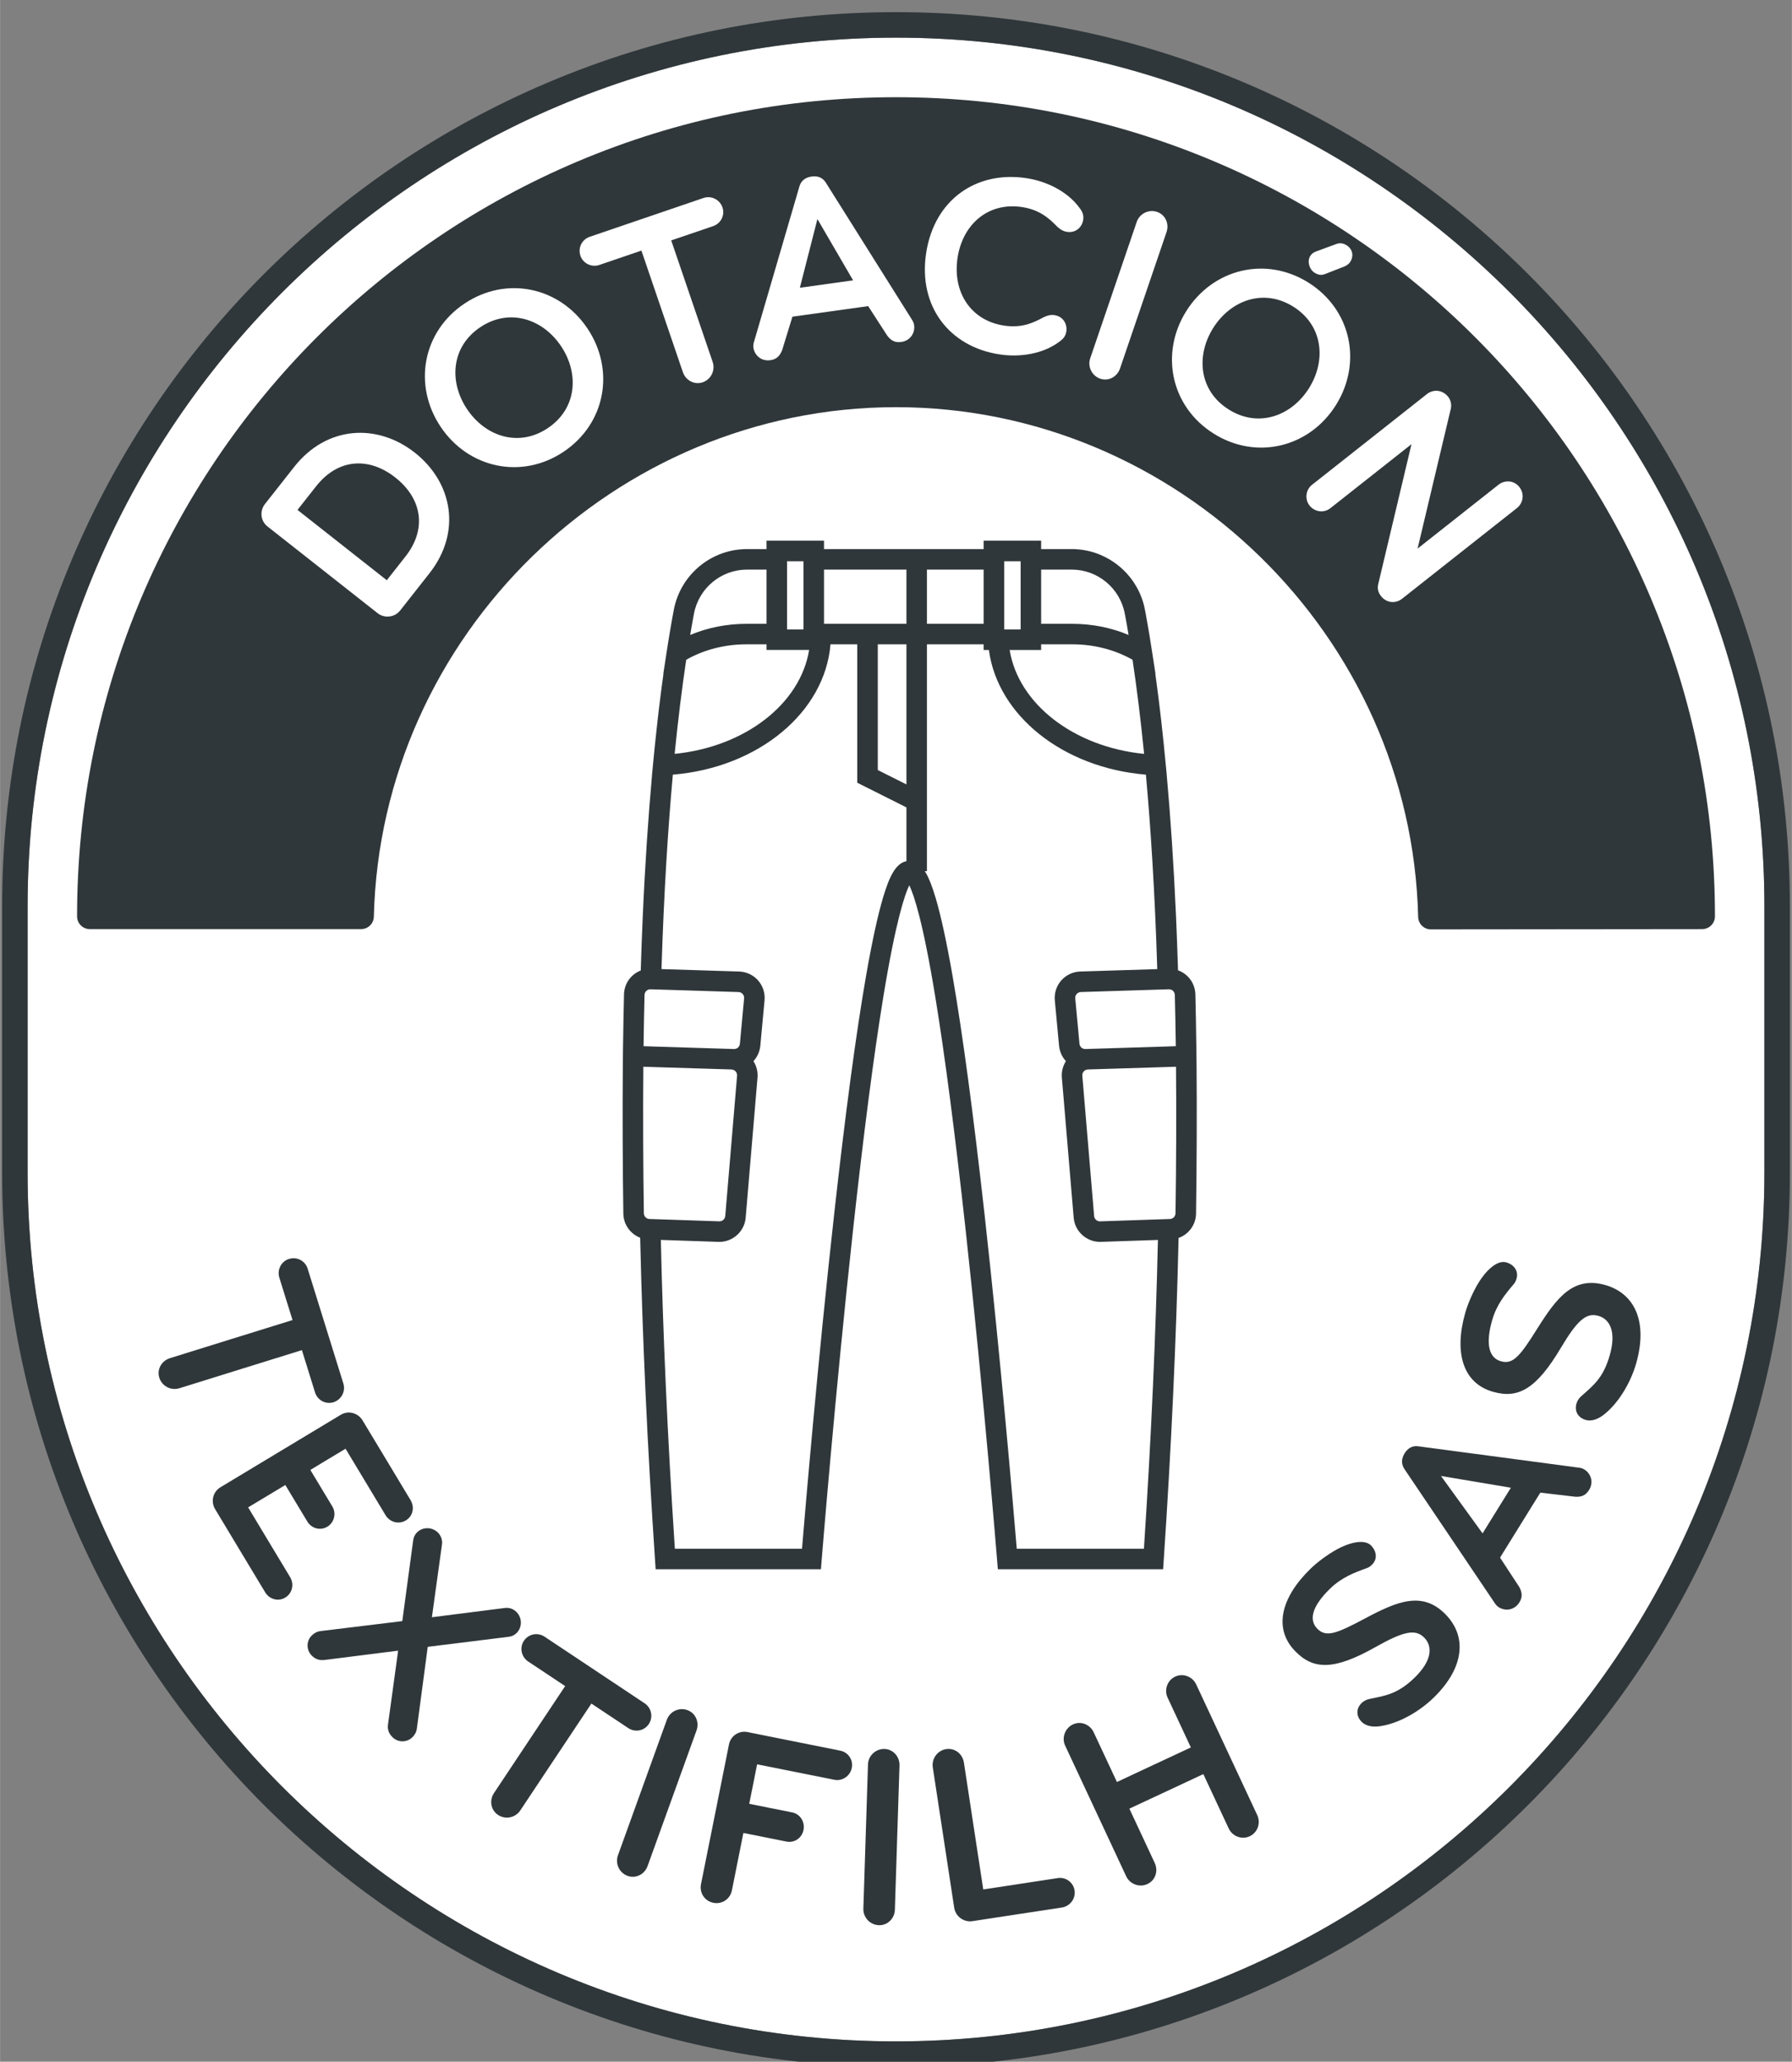 <?xml version="1.0" encoding="UTF-8"?>
<!DOCTYPE svg PUBLIC "-//W3C//DTD SVG 1.1//EN" "http://www.w3.org/Graphics/SVG/1.1/DTD/svg11.dtd">
<!-- Creator: CorelDRAW -->
<svg xmlns="http://www.w3.org/2000/svg" xml:space="preserve" width="8.467mm" height="9.739mm" version="1.1" style="shape-rendering:geometricPrecision; text-rendering:geometricPrecision; image-rendering:optimizeQuality; fill-rule:evenodd; clip-rule:evenodd"
viewBox="0 0 846.66 973.94"
 xmlns:xlink="http://www.w3.org/1999/xlink"
 xmlns:xodm="http://www.corel.com/coreldraw/odm/2003">
 <rect x="0" y="0" width="846.66" height="973.94" fill="#808080" stroke="none"/>
 <defs>
  <style type="text/css">
   <![CDATA[
    .fil1 {fill:#30373A;fill-rule:nonzero}
    .fil0 {fill:white;fill-rule:nonzero}
   ]]>
  </style>
 </defs>
 <g id="Capa_x0020_1">
  <g id="_2043079138240">
   <path class="fil0" d="M423.33 17.79c-226.25,0 -410.32,184.06 -410.32,410.3l0 125.95c0,226.25 184.07,410.3 410.32,410.3 226.25,0 410.32,-184.05 410.32,-410.3l0 -125.95c0,-226.24 -184.07,-410.3 -410.32,-410.3z"/>
   <path class="fil1" d="M552.51 494.32l-4.92 0.15 -34.75 1.09 -0.09 0c-1.43,0 -2.59,-1.07 -2.73,-2.49l-1.99 -21.44c-0.09,-1.03 0.38,-1.74 0.68,-2.06 0.28,-0.34 0.94,-0.9 1.97,-0.93l36.38 -1.14 4.93 -0.15 0.27 -0.01 0.09 0c1.47,0 2.7,1.19 2.73,2.67 0.2,7.91 0.35,16.03 0.46,24.21l-3.03 0.1zm-190.36 -199.63l-9.47 0c-9.35,0 -18.38,1.8 -26.6,5.27 0,0 0,0 0,0 0.01,-0.09 0.02,-0.17 0.04,-0.26 0.21,-1.27 0.42,-2.52 0.65,-3.75 0.11,-0.59 0.2,-1.16 0.31,-1.75 0.01,-0.03 0.01,-0.06 0.02,-0.09 0.07,-0.39 0.14,-0.79 0.21,-1.18l0.05 -0.27c0.02,-0.15 0.06,-0.3 0.08,-0.45 0.14,-0.77 0.28,-1.54 0.43,-2.3 2.27,-12.07 12.82,-20.83 25.08,-20.83l9.2 0 0 25.61zm102.59 0l-26.79 0 0 -25.6 26.79 0 0 25.6zm66.7 -4.78c0.14,0.75 0.28,1.5 0.42,2.26 0.04,0.19 0.07,0.39 0.12,0.59 0.01,0.08 0.02,0.14 0.03,0.22 0.06,0.36 0.13,0.72 0.2,1.08 0,0.04 0.01,0.08 0.02,0.11 0.09,0.57 0.2,1.16 0.31,1.74 0.23,1.33 0.46,2.69 0.69,4.05 0,0 0,0 0,0 -8.21,-3.47 -17.25,-5.27 -26.61,-5.27l-14.71 0 0 -25.61 14.45 0c12.26,0 22.81,8.76 25.08,20.83zm3.66 21.76c2.04,13.58 3.87,28.43 5.47,44.46 -0.03,0 -0.06,0 -0.08,0 -33.3,-3.36 -59.33,-23.68 -63.46,-49.08l14.88 0 0 -2.67 14.71 0c10.27,0 20.06,2.52 28.46,7.28 0,0 0.01,0.01 0.02,0.01zm-60.65 -42.59l0 -3.95 4.68 0 3.09 0 0 3.95 0 0.01 0 8.91 0 16.69 0 2.66 -5.69 0 -2.08 0 0 -2.66 0 -11.17 0 -11.48 0 -2.96zm-59.72 35.3l13.53 0 0 66.18 -13.53 -6.79 0 -59.39zm-42.88 -34.14l0 -1.16 0 -3.95 2.04 0 5.73 0 0 3.95 0 3.69 0 10.57 0 11.35 0 2.66 -7.77 0 0 -2.66 0 -24.45zm-53.11 85.89c1.6,-16.03 3.43,-30.88 5.47,-44.46 0.01,0 0.02,-0.01 0.03,-0.01 8.38,-4.76 18.17,-7.28 28.44,-7.28l9.47 0 0 2.67 20.13 0c-4.13,25.4 -30.17,45.72 -63.47,49.07 -0.02,0.01 -0.04,0.01 -0.07,0.01zm95.99 -87.05l13.53 0 0 25.61 -13.53 0 -9.71 0 -12.72 0 -2.98 0 0 -13.16 0 -12.45 15.7 0 9.71 0zm-110.78 234.84l0 0 2.74 0.09 4.92 0.16 19.29 0.59 14.68 0.45c1.03,0.04 1.67,0.6 1.97,0.92 0.28,0.33 0.77,1.03 0.69,2.06l-5.59 66.26c-0.13,1.41 -1.33,2.51 -2.74,2.51l-27.9 -0.94 -4.9 -0.16 -0.27 0c-1.47,-0.06 -2.63,-1.23 -2.65,-2.71 -0.34,-22.01 -0.43,-48.04 -0.24,-69.23zm0.56 -33.91c0.03,-1.48 1.26,-2.67 2.74,-2.67l0.07 0 4.93 0.15 36.66 1.15c1.04,0.03 1.69,0.59 1.97,0.93 0.3,0.32 0.78,1.03 0.68,2.06l-1.99 21.44c-0.14,1.42 -1.3,2.49 -2.73,2.49l-35.11 -1.09 -4.94 -0.16 -2.74 -0.09c0.11,-8.16 0.26,-16.29 0.46,-24.21zm112.67 -45.9c-2.55,8.6 -5.27,21.17 -8.08,37.35 -4.69,27.06 -9.73,64.73 -14.98,112 -7.75,69.62 -13.7,140.03 -15.2,158.16l-60.08 0c-3.56,-53.97 -5.64,-102.48 -6.62,-145.88l27.27 0.91c0.15,0 0.29,0.01 0.42,0.01 6.41,0 11.85,-5.01 12.39,-11.4l5.6 -66.26c0.23,-2.72 -0.48,-5.44 -1.93,-7.71 1.8,-1.95 2.98,-4.49 3.26,-7.32l1.99 -21.44c0.32,-3.4 -0.81,-6.83 -3.06,-9.39 -2.27,-2.57 -5.53,-4.09 -8.94,-4.2l-36.69 -1.14c1.13,-36.39 3.1,-66.83 5.36,-91.85 40.38,-3.34 71.82,-29.41 74.49,-61.57l12.64 0 0 65.38 23.24 11.65 0 25.41c-5.17,0.98 -8.21,7.64 -11.08,17.29zm63.21 307.51c-1.51,-18.13 -7.48,-88.54 -15.24,-158.16 -5.28,-47.27 -10.33,-84.94 -15.02,-112 -2.81,-16.18 -5.53,-28.75 -8.09,-37.35 -1.55,-5.2 -3.15,-9.53 -5.1,-12.58l1.01 0 0 -107.15 26.79 0 0 2.67 2.48 0c4.13,30.92 34.94,55.66 74.2,58.9 2.26,25.02 4.23,55.47 5.36,91.86l-36.41 1.13c-3.41,0.11 -6.67,1.63 -8.94,4.2 -2.25,2.56 -3.38,5.99 -3.06,9.39l2 21.44c0.27,2.83 1.45,5.37 3.25,7.32 -1.45,2.27 -2.15,4.99 -1.92,7.71l5.59 66.26c0.54,6.39 5.98,11.4 12.39,11.4 0.14,0 0.28,-0.01 0.42,-0.01l26.99 -0.9c-0.98,43.4 -3.05,91.9 -6.61,145.87l-60.09 0zm75.01 -158.47c-0.02,1.48 -1.18,2.65 -2.65,2.71l-0.56 0.02 -4.89 0.16 -27.52 0.92 -0.1 0c-1.41,0 -2.61,-1.1 -2.73,-2.51l-5.58 -66.26c-0.1,-1.03 0.39,-1.73 0.67,-2.06 0.3,-0.32 0.95,-0.88 1.97,-0.92l14.3 -0.44 19.38 -0.6 4.93 -0.15 3.02 -0.1 0 0c0.19,21.17 0.1,47.18 -0.24,69.23zm9.95 -69.53l0 0 -0.06 -4.75 0 -0.01 -0.05 -4.94 -0.01 0c-0.1,-8.15 -0.25,-16.26 -0.44,-24.15 -0.14,-5.31 -3.49,-9.71 -8.2,-11.4 -0.27,-8.55 -0.57,-16.95 -0.93,-25.23 -1.13,-25.34 -2.65,-47.49 -4.38,-66.7l0.01 0 -0.3 -3.21c-0.73,-7.93 -1.5,-15.33 -2.28,-22.26 -0.02,-0.15 -0.04,-0.29 -0.05,-0.44 -0.16,-1.36 -0.31,-2.69 -0.47,-4.03 -0.04,-0.32 -0.07,-0.64 -0.12,-0.96 -0.13,-1.13 -0.26,-2.25 -0.4,-3.38 -0.06,-0.45 -0.12,-0.92 -0.17,-1.38 -0.11,-0.9 -0.23,-1.82 -0.35,-2.72 -0.23,-1.81 -0.45,-3.59 -0.69,-5.31 -0.01,-0.09 -0.02,-0.16 -0.03,-0.25 -0.14,-1.03 -0.28,-2.06 -0.42,-3.08l-0.12 -0.9c-0.01,-0.06 -0.02,-0.13 -0.03,-0.19l0.09 0.05 -1.33 -8.63 -0.09 -0.61 -0.19 -1.2c0,-0.04 -0.02,-0.07 -0.02,-0.11 -0.1,-0.65 -0.2,-1.3 -0.3,-1.94 -0.17,-1.09 -0.34,-2.17 -0.51,-3.2 -0.07,-0.48 -0.15,-0.96 -0.22,-1.42 -0.12,-0.67 -0.23,-1.33 -0.33,-1.97 -0.09,-0.49 -0.17,-0.98 -0.25,-1.46 -0.02,-0.09 -0.03,-0.17 -0.05,-0.26l-0.12 -0.69c-0.07,-0.48 -0.16,-0.97 -0.24,-1.46 -0.16,-0.86 -0.31,-1.71 -0.45,-2.55 -0.01,-0.04 -0.02,-0.1 -0.04,-0.15 -0.01,-0.07 -0.02,-0.15 -0.03,-0.23 -0.06,-0.32 -0.11,-0.65 -0.18,-0.96 -0.04,-0.23 -0.07,-0.44 -0.11,-0.66 -0.06,-0.28 -0.11,-0.55 -0.15,-0.83 -0.13,-0.66 -0.25,-1.31 -0.37,-1.93 -0.19,-1.04 -0.44,-2.07 -0.71,-3.08 -0.28,-0.94 -0.57,-1.86 -0.91,-2.76 -5.08,-13.56 -18.12,-22.89 -32.99,-22.89l-14.45 0 0 -3.96 -27.17 0 0 3.96 -75.42 0 0 -3.96 -27.17 0 0 3.96 -9.2 0c-15.37,0 -28.79,9.97 -33.47,24.26 -0.15,0.46 -0.29,0.93 -0.42,1.39 -0.29,1.01 -0.53,2.04 -0.72,3.08 -0.15,0.76 -0.29,1.53 -0.44,2.33 -0.06,0.36 -0.12,0.72 -0.19,1.07 -0.06,0.33 -0.12,0.66 -0.18,1 -0.02,0.12 -0.05,0.23 -0.06,0.35 -0.13,0.67 -0.24,1.32 -0.36,2 -0.03,0.17 -0.05,0.33 -0.08,0.5 -0.1,0.54 -0.2,1.09 -0.29,1.65 -0.02,0.11 -0.04,0.23 -0.05,0.34 -0.05,0.19 -0.08,0.38 -0.11,0.58 -0.07,0.45 -0.15,0.89 -0.22,1.34 -0.04,0.22 -0.08,0.46 -0.12,0.7 -0.01,0.06 -0.02,0.14 -0.03,0.2 -0.06,0.38 -0.13,0.75 -0.19,1.13 -0.08,0.44 -0.14,0.88 -0.21,1.32 0,0.02 -0.01,0.04 -0.01,0.05l-0.06 0.35c-0.08,0.54 -0.18,1.11 -0.26,1.67 -0.16,0.98 -0.32,1.98 -0.47,2.97 -0.02,0.09 -0.03,0.18 -0.04,0.27l-0.13 0.83 -0.11 0.74 -1.36 8.87 0.08 -0.05c-0.02,0.09 -0.03,0.17 -0.04,0.25 -0.03,0.23 -0.06,0.44 -0.08,0.65 -0.21,1.49 -0.41,3.02 -0.62,4.59l-0.03 0.18c-0.2,1.5 -0.39,3.01 -0.59,4.57 -0.08,0.71 -0.18,1.41 -0.26,2.13 -0.08,0.56 -0.15,1.15 -0.22,1.73 -0.12,0.99 -0.24,1.99 -0.37,3.01 -0.04,0.42 -0.09,0.84 -0.15,1.26 -0.13,1.21 -0.27,2.43 -0.42,3.66 -0.03,0.26 -0.05,0.54 -0.08,0.82 -0.17,1.43 -0.33,2.89 -0.49,4.35 -0.01,0.08 -0.02,0.17 -0.02,0.25 -0.27,2.4 -0.52,4.87 -0.79,7.39 0,0.05 0,0.09 -0.01,0.13 -0.24,2.43 -0.48,4.9 -0.73,7.44 0,0.06 -0.01,0.11 -0.01,0.17l-0.2 2.08 -0.33 3.45 0.02 0c-1.72,19.21 -3.26,41.36 -4.37,66.7 -0.37,8.31 -0.68,16.75 -0.94,25.33 -4.56,1.75 -7.79,6.1 -7.91,11.3 -0.2,7.91 -0.34,16.01 -0.45,24.15l-0.01 0 -0.05 4.95 -0.05 4.75 0 0c-0.18,21.3 -0.09,47.5 0.25,69.68 0.07,5.21 3.34,9.63 7.95,11.41 1.08,47.8 3.42,98.59 7.01,152.08l0.3 4.52 78.11 0 0.35 -4.45c0.06,-0.77 6.24,-77.55 14.77,-155.46 5.01,-45.72 9.83,-82.85 14.33,-110.37 5.86,-35.75 10.13,-48.38 12.28,-52.82 2.17,4.44 6.46,17.07 12.31,52.82 4.51,27.51 9.34,64.64 14.36,110.35 8.55,77.91 14.75,154.71 14.82,155.48l0.36 4.45 78.09 0 0.31 -4.52c3.58,-53.44 5.92,-104.2 7,-151.98 4.77,-1.69 8.17,-6.19 8.25,-11.51 0.33,-22.2 0.43,-48.4 0.25,-69.68z"/>
   <path class="fil1" d="M423.33 17.79c-226.25,0 -410.32,184.06 -410.32,410.3l0 125.95c0,226.25 184.07,410.3 410.32,410.3 226.25,0 410.32,-184.05 410.32,-410.3l0 -125.95c0,-226.24 -184.07,-410.3 -410.32,-410.3zm0 958.61l0 0c-57.02,0 -112.32,-11.18 -164.4,-33.21 -25.02,-10.58 -49.17,-23.68 -71.74,-38.94 -22.37,-15.1 -43.4,-32.45 -62.51,-51.56 -19.11,-19.12 -36.46,-40.14 -51.56,-62.51 -15.26,-22.58 -28.37,-46.72 -38.95,-71.74 -22.02,-52.08 -33.2,-107.39 -33.2,-164.4l0 -125.95c0,-57.01 11.18,-112.32 33.2,-164.4 10.58,-25.02 23.69,-49.16 38.95,-71.74 15.1,-22.37 32.45,-43.39 51.56,-62.51 19.11,-19.1 40.14,-36.45 62.51,-51.56 22.57,-15.26 46.72,-28.36 71.74,-38.94 52.08,-22.03 107.38,-33.2 164.4,-33.2 57.02,0 112.33,11.17 164.4,33.2 25.03,10.58 49.18,23.68 71.75,38.94 22.36,15.11 43.39,32.46 62.5,51.56 19.12,19.12 36.47,40.14 51.57,62.51 15.26,22.58 28.36,46.72 38.94,71.74 22.03,52.08 33.2,107.39 33.2,164.4l0 125.95c0,57.01 -11.17,112.32 -33.2,164.4 -10.58,25.02 -23.68,49.16 -38.94,71.74 -15.1,22.37 -32.45,43.39 -51.57,62.51 -19.11,19.11 -40.14,36.46 -62.5,51.56 -22.57,15.26 -46.72,28.36 -71.75,38.94 -52.07,22.03 -107.38,33.21 -164.4,33.21z"/>
   <path class="fil1" d="M779.87 282.26c-9.7,-22.93 -21.7,-45.04 -35.68,-65.73 -13.84,-20.49 -29.74,-39.75 -47.24,-57.26 -17.51,-17.52 -36.77,-33.41 -57.27,-47.24 -20.68,-13.98 -42.8,-25.98 -65.72,-35.68 -47.71,-20.19 -98.39,-30.42 -150.62,-30.42 -52.24,0 -102.92,10.23 -150.63,30.42 -22.93,9.7 -45.05,21.7 -65.73,35.68 -20.49,13.83 -39.76,29.72 -57.27,47.24 -17.5,17.51 -33.4,36.77 -47.24,57.26 -13.97,20.69 -25.98,42.8 -35.68,65.73 -20.18,47.71 -30.41,98.39 -30.41,150.62 0,3.33 2.69,6.03 6.02,6.03l128.2 0 0 0c3.27,0 5.94,-2.62 6.01,-5.88 3.23,-132.71 113.91,-240.68 246.73,-240.68 132.88,0 243.56,108.02 246.71,240.82 0.08,3.26 2.75,5.87 6.02,5.87l0 0 128.2 -0.13c3.32,-0.01 6.02,-2.7 6.02,-6.03 0,-52.23 -10.24,-102.91 -30.42,-150.62z"/>
   <path class="fil1" d="M148.8 657.72l-3.09 -9.96 -3.1 -9.96 -28.95 9 -28.95 9.01c-1.98,0.61 -4.04,0.36 -5.77,-0.54 -1.71,-0.9 -3.09,-2.46 -3.7,-4.44 -0.63,-1.98 -0.35,-3.98 0.57,-5.65 0.92,-1.65 2.5,-2.97 4.48,-3.59l28.94 -9.01 28.96 -8.99 -3.13 -10.02 -3.11 -10.02c-0.58,-1.87 -0.35,-3.79 0.48,-5.39 0.83,-1.6 2.25,-2.88 4.06,-3.43 1.87,-0.58 3.79,-0.38 5.39,0.44 1.59,0.83 2.88,2.29 3.47,4.21l8.43 27.09 8.42 27.08c0.58,1.86 0.35,3.79 -0.5,5.39 -0.84,1.61 -2.3,2.89 -4.16,3.47 -1.8,0.57 -3.69,0.35 -5.28,-0.48 -1.57,-0.84 -2.87,-2.29 -3.46,-4.21z"/>
   <path class="fil1" d="M125.23 752.16l-11.81 -19.61 -11.81 -19.63c-1.08,-1.77 -1.35,-3.81 -0.9,-5.68 0.44,-1.87 1.6,-3.57 3.38,-4.64l28.44 -17.13 28.46 -17.13c1.78,-1.07 3.81,-1.31 5.68,-0.82 1.85,0.49 3.53,1.68 4.6,3.46l11.35 18.83 11.33 18.83c1,1.68 1.29,3.57 0.91,5.3 -0.38,1.73 -1.44,3.28 -3.12,4.29 -1.67,1.01 -3.56,1.23 -5.3,0.78 -1.74,-0.45 -3.31,-1.58 -4.31,-3.25l-9.45 -15.7 -9.44 -15.68 -8.33 5 -8.31 5.01 5.2 8.63 5.2 8.63c0.97,1.62 1.22,3.51 0.79,5.23 -0.41,1.74 -1.49,3.32 -3.16,4.33 -1.68,1 -3.55,1.2 -5.26,0.75 -1.69,-0.46 -3.22,-1.57 -4.19,-3.19l-5.2 -8.63 -5.2 -8.63 -8.78 5.29 -8.79 5.28 9.91 16.48 9.93 16.48c1,1.68 1.27,3.58 0.85,5.33 -0.41,1.75 -1.49,3.33 -3.17,4.33 -1.67,1.01 -3.54,1.21 -5.25,0.74 -1.7,-0.46 -3.25,-1.6 -4.25,-3.28z"/>
   <path class="fil1" d="M151.45 770.51l19.3 -2.35 19.3 -2.35 2.56 -19.02 2.57 -19.02c0.09,-0.77 0.28,-1.48 0.59,-2.13 0.31,-0.66 0.72,-1.24 1.24,-1.75 1.34,-1.32 3.14,-1.99 4.94,-1.97 1.81,0.02 3.6,0.72 4.98,2.11 0.73,0.74 1.27,1.63 1.59,2.57 0.32,0.96 0.42,1.98 0.29,2.97l-2.39 17.2 -2.38 17.21 17.23 -2.19 17.23 -2.19c1.08,-0.13 2.1,-0.02 3.02,0.31 0.93,0.33 1.77,0.87 2.5,1.61 1.37,1.39 2.06,3.2 2.06,5.01 0,1.79 -0.68,3.58 -2.03,4.92 -0.52,0.51 -1.1,0.92 -1.74,1.21 -0.66,0.3 -1.37,0.5 -2.15,0.57l-19.05 2.37 -19.04 2.36 -2.56 19.26 -2.57 19.29c-0.09,0.77 -0.32,1.52 -0.68,2.22 -0.36,0.7 -0.84,1.35 -1.41,1.91 -1.3,1.28 -3.01,1.95 -4.73,1.95 -1.71,0 -3.43,-0.67 -4.76,-2 -0.86,-0.87 -1.46,-1.78 -1.8,-2.78 -0.34,-0.99 -0.43,-2.07 -0.25,-3.28l2.39 -17.38 2.38 -17.38 -17.4 2.2 -17.41 2.2c-1.17,0.11 -2.22,0.05 -3.21,-0.28 -1,-0.34 -1.92,-0.92 -2.82,-1.83 -1.33,-1.35 -1.97,-3.07 -1.95,-4.79 0.02,-1.71 0.7,-3.42 2.01,-4.7 0.56,-0.56 1.2,-1.03 1.91,-1.39 0.7,-0.35 1.46,-0.58 2.24,-0.67z"/>
   <path class="fil1" d="M296.78 816.32l-8.69 -5.78 -8.69 -5.78 -16.81 25.25 -16.8 25.25c-1.16,1.74 -2.91,2.84 -4.82,3.22 -1.91,0.38 -3.95,0.04 -5.68,-1.11 -1.72,-1.14 -2.77,-2.87 -3.11,-4.73 -0.33,-1.88 0.06,-3.89 1.21,-5.63l16.8 -25.25 16.81 -25.25 -8.74 -5.82 -8.75 -5.81c-1.61,-1.08 -2.65,-2.74 -3.02,-4.49 -0.36,-1.77 -0.06,-3.66 0.99,-5.23 1.08,-1.64 2.69,-2.68 4.46,-3.05 1.77,-0.36 3.67,-0.05 5.36,1.07l23.63 15.73 23.62 15.72c1.64,1.09 2.66,2.72 3.02,4.5 0.36,1.78 0.03,3.68 -1.05,5.32 -1.04,1.57 -2.63,2.6 -4.39,2.95 -1.76,0.36 -3.68,0.03 -5.35,-1.08z"/>
   <path class="fil1" d="M296.49 886.15c-1.95,-0.7 -3.44,-2.15 -4.27,-3.91 -0.82,-1.75 -0.98,-3.82 -0.28,-5.78l11.56 -32.03 11.56 -32.04c0.71,-1.95 2.15,-3.44 3.9,-4.27 1.76,-0.83 3.84,-0.99 5.79,-0.27 1.96,0.7 3.39,2.12 4.15,3.86 0.77,1.74 0.88,3.78 0.18,5.73l-11.57 32.05 -11.56 32.03c-0.7,1.95 -2.09,3.47 -3.79,4.31 -1.71,0.84 -3.72,1.03 -5.67,0.32z"/>
   <path class="fil1" d="M394.22 840.76l-18.25 -3.65 -18.26 -3.65 -1.86 9.33 -1.87 9.33 10.17 2.04 10.17 2.03c1.86,0.38 3.37,1.49 4.34,2.99 0.95,1.5 1.36,3.38 0.97,5.3 -0.38,1.92 -1.47,3.46 -2.93,4.46 -1.46,0.97 -3.28,1.39 -5.14,1.01l-10.16 -2.03 -10.18 -2.03 -2.72 13.57 -2.71 13.59c-0.42,2.02 -1.59,3.7 -3.17,4.75 -1.58,1.05 -3.57,1.49 -5.6,1.08 -2.04,-0.41 -3.7,-1.58 -4.75,-3.16 -1.04,-1.58 -1.49,-3.56 -1.09,-5.6l6.62 -33.02 6.61 -33.04c0.41,-2.03 1.59,-3.69 3.16,-4.74 1.58,-1.06 3.57,-1.5 5.61,-1.09l21.89 4.39 21.9 4.39c1.92,0.38 3.47,1.47 4.45,2.94 0.99,1.47 1.4,3.32 1.01,5.23 -0.38,1.92 -1.51,3.5 -3,4.51 -1.49,1.01 -3.36,1.45 -5.21,1.07z"/>
   <path class="fil1" d="M415.24 909.46c-2.08,-0.07 -3.94,-0.98 -5.28,-2.4 -1.32,-1.42 -2.11,-3.34 -2.05,-5.41l1.09 -34.06 1.09 -34.05c0.06,-2.09 0.97,-3.95 2.39,-5.27 1.42,-1.34 3.34,-2.13 5.42,-2.07 2.07,0.08 3.87,0.99 5.14,2.41 1.27,1.42 2,3.32 1.94,5.4l-1.09 34.05 -1.09 34.07c-0.06,2.07 -0.92,3.94 -2.28,5.27 -1.35,1.33 -3.21,2.13 -5.28,2.06z"/>
   <path class="fil1" d="M459.44 907.55c-2.05,0.31 -4.04,-0.25 -5.61,-1.4 -1.56,-1.14 -2.69,-2.89 -3,-4.94l-5.06 -33.16 -5.06 -33.17c-0.31,-2.04 0.24,-4.04 1.4,-5.61 1.14,-1.56 2.89,-2.69 4.93,-3 2.06,-0.31 3.99,0.26 5.5,1.41 1.5,1.16 2.56,2.92 2.88,4.96l4.57 29.97 4.57 29.96 17.61 -2.68 17.6 -2.69c1.88,-0.28 3.71,0.21 5.15,1.25 1.44,1.05 2.49,2.65 2.78,4.58 0.29,1.94 -0.23,3.77 -1.29,5.21 -1.06,1.44 -2.65,2.49 -4.52,2.84l-21.22 3.23 -21.23 3.24z"/>
   <path class="fil1" d="M590.47 867.44c-1.88,0.88 -3.93,0.89 -5.72,0.21 -1.8,-0.67 -3.35,-2.03 -4.23,-3.92l-5.99 -12.83 -5.99 -12.82 -17.47 8.17 -17.47 8.16 6 12.82 5.98 12.82c0.88,1.89 0.97,3.93 0.36,5.73 -0.61,1.8 -1.9,3.35 -3.79,4.23 -1.87,0.88 -3.95,0.91 -5.77,0.24 -1.83,-0.67 -3.4,-2.01 -4.28,-3.89l-14.41 -30.85 -14.42 -30.85c-0.88,-1.87 -0.9,-3.95 -0.24,-5.77 0.67,-1.82 2.02,-3.4 3.9,-4.28 1.88,-0.88 3.89,-0.88 5.66,-0.19 1.77,0.69 3.3,2.07 4.17,3.95l5.48 11.72 5.48 11.72 17.46 -8.17 17.47 -8.16 -5.47 -11.72 -5.48 -11.72c-0.89,-1.87 -0.94,-3.94 -0.3,-5.75 0.63,-1.81 1.96,-3.38 3.84,-4.26 1.88,-0.88 3.93,-0.89 5.72,-0.21 1.8,0.68 3.35,2.05 4.23,3.92l14.41 30.85 14.41 30.84c0.87,1.87 0.93,3.94 0.3,5.75 -0.65,1.82 -1.97,3.38 -3.84,4.26z"/>
   <path class="fil1" d="M677.4 801.96c-3.54,3.45 -7.85,6.6 -12.39,9.01 -4.54,2.41 -9.3,4.07 -13.76,4.59 -1.55,0.15 -3.06,0.08 -4.42,-0.26 -1.35,-0.34 -2.55,-0.96 -3.49,-1.91 -1.33,-1.36 -1.99,-2.91 -1.99,-4.47 -0.02,-1.56 0.65,-3.11 2.01,-4.43 0.47,-0.47 1,-0.85 1.58,-1.15 0.58,-0.31 1.2,-0.53 1.89,-0.7 3.81,-0.82 7.16,-1.36 10.58,-2.7 3.43,-1.35 6.93,-3.49 11.04,-7.49 4.19,-4.1 6.29,-7.81 6.85,-10.98 0.56,-3.18 -0.39,-5.82 -2.32,-7.79 -2.09,-2.14 -4.51,-2.92 -8.07,-2.24 -3.56,0.69 -8.25,2.82 -14.85,6.54 -9.95,5.64 -17.34,8.33 -23.31,8.53 -5.97,0.2 -10.52,-2.1 -14.78,-6.47 -5.2,-5.33 -6.9,-11.65 -5.55,-18.34 1.33,-6.68 5.72,-13.73 12.65,-20.5 1.57,-1.55 3.56,-3.23 5.75,-4.85 2.19,-1.62 4.58,-3.19 6.96,-4.5 2.57,-1.4 5.73,-2.7 8.69,-3.21 2.95,-0.52 5.68,-0.24 7.39,1.5 1.15,1.18 1.98,2.73 2.14,4.33 0.17,1.6 -0.33,3.29 -1.81,4.74 -0.35,0.34 -0.72,0.66 -1.14,0.94 -0.41,0.27 -0.86,0.5 -1.38,0.67 -2.92,1.05 -5.86,2.13 -8.76,3.63 -2.92,1.5 -5.79,3.4 -8.54,6.09 -3.89,3.79 -6.49,7.36 -7.58,10.56 -1.08,3.19 -0.64,6 1.58,8.27 2.08,2.14 4.37,2.74 7.81,1.89 3.43,-0.85 8.04,-3.12 14.77,-6.71 7.68,-4.1 14.48,-7.37 20.71,-8.21 6.24,-0.84 11.92,0.74 17.38,6.33 4.95,5.06 7.25,11.27 6.45,18 -0.78,6.75 -4.67,14.04 -12.09,21.29z"/>
   <path class="fil1" d="M680.84 697.25l9.82 13.55 9.83 13.56 6.68 -10.78 6.7 -10.78 -16.51 -2.78 -16.52 -2.77zm46.94 7.87l-9.51 15.34 -9.52 15.35 4.49 6.88 4.5 6.86c0.68,1.22 1.14,2.41 1.21,3.62 0.08,1.2 -0.23,2.45 -1.07,3.8 -1.15,1.86 -2.82,2.92 -4.55,3.27 -1.75,0.35 -3.58,0.01 -5.09,-0.92 -0.41,-0.26 -0.79,-0.57 -1.14,-0.93 -0.35,-0.36 -0.67,-0.78 -0.95,-1.23l-21.27 -31.57 -21.28 -31.56c-0.74,-1.11 -1.15,-2.3 -1.17,-3.55 -0.01,-1.24 0.37,-2.55 1.2,-3.9 0.83,-1.34 1.82,-2.29 2.93,-2.84 1.11,-0.55 2.35,-0.71 3.73,-0.49l37.73 5.02 37.72 5.02c0.54,0.04 1.06,0.14 1.54,0.29 0.48,0.16 0.92,0.36 1.35,0.63 1.49,0.93 2.61,2.41 3.08,4.14 0.45,1.71 0.25,3.67 -0.91,5.54 -0.84,1.34 -1.79,2.18 -2.89,2.66 -1.11,0.48 -2.37,0.6 -3.81,0.49l-8.15 -0.96 -8.17 -0.96z"/>
   <path class="fil1" d="M773.11 643.92c-1.35,4.76 -3.52,9.63 -6.26,13.97 -2.74,4.35 -6.04,8.18 -9.65,10.84 -1.27,0.9 -2.61,1.6 -3.95,1.98 -1.35,0.38 -2.7,0.44 -3.98,0.08 -1.82,-0.52 -3.19,-1.55 -3.96,-2.89 -0.78,-1.35 -0.97,-3.02 -0.46,-4.83 0.18,-0.65 0.45,-1.24 0.8,-1.79 0.34,-0.56 0.77,-1.07 1.29,-1.56 2.9,-2.6 5.53,-4.74 7.83,-7.61 2.3,-2.86 4.27,-6.46 5.84,-11.98 1.6,-5.64 1.57,-9.89 0.48,-12.93 -1.09,-3.04 -3.24,-4.85 -5.88,-5.59 -2.88,-0.83 -5.38,-0.3 -8.12,2.06 -2.76,2.37 -5.74,6.57 -9.62,13.07 -5.84,9.83 -10.9,15.84 -15.97,18.99 -5.09,3.16 -10.17,3.42 -16.03,1.76 -7.18,-2.02 -11.79,-6.66 -13.96,-13.12 -2.17,-6.48 -1.88,-14.77 0.77,-24.1 0.59,-2.12 1.48,-4.56 2.57,-7.06 1.08,-2.5 2.38,-5.04 3.8,-7.37 1.53,-2.49 3.63,-5.19 5.94,-7.11 2.29,-1.92 4.8,-3.05 7.16,-2.38 1.57,0.44 3.05,1.38 4,2.69 0.94,1.31 1.35,3.01 0.78,5.01 -0.13,0.46 -0.3,0.93 -0.52,1.37 -0.21,0.45 -0.5,0.88 -0.87,1.28 -1.99,2.36 -4.01,4.77 -5.78,7.51 -1.78,2.75 -3.31,5.83 -4.36,9.53 -1.49,5.23 -1.97,9.62 -1.31,12.94 0.64,3.3 2.42,5.52 5.47,6.38 2.88,0.82 5.15,0.2 7.71,-2.25 2.56,-2.45 5.42,-6.7 9.47,-13.18 4.63,-7.37 8.89,-13.58 13.88,-17.43 4.99,-3.83 10.7,-5.3 18.22,-3.16 6.81,1.93 11.89,6.16 14.56,12.4 2.67,6.24 2.93,14.51 0.11,24.48z"/>
   <path class="fil0" d="M195.99 213.86c-17.84,-14.04 -41.69,-12.78 -57.01,6.69l-13.83 17.56c-2.57,3.26 -2.08,8.01 1.18,10.57l52.06 40.99c3.26,2.57 8.08,2 10.64,-1.26l13.83 -17.56c15.33,-19.46 10.96,-42.94 -6.87,-56.99zm-9.23 11.72c12.37,9.74 15.21,24.08 4.78,37.32l-8.81 11.21 -42.2 -33.23 8.82 -11.19c10.43,-13.24 25.04,-13.85 37.41,-4.11z"/>
   <path class="fil0" d="M277.54 155.17c-13.11,-19.58 -38.23,-25.07 -58.13,-11.74 -19.86,13.3 -24.35,38.63 -11.23,58.2 13.11,19.58 38.24,25.07 58.1,11.77 19.89,-13.33 24.38,-38.65 11.26,-58.23zm-12.47 8.36c8.62,12.88 7.54,29.47 -6.26,38.71 -13.8,9.25 -29.53,3.92 -38.16,-8.96 -8.62,-12.88 -7.56,-29.45 6.23,-38.7 13.8,-9.24 29.56,-3.93 38.19,8.95z"/>
   <path class="fil0" d="M341.33 97.97c-1.26,-3.7 -5.3,-5.69 -8.97,-4.44l-53.73 18.33c-3.8,1.3 -5.66,5.3 -4.4,8.99 1.22,3.57 5.23,5.57 8.93,4.31l19.88 -6.78 19.58 57.4c1.34,3.93 5.46,6.15 9.39,4.81 3.93,-1.34 6.03,-5.68 4.69,-9.61l-19.58 -57.41 19.78 -6.74c3.8,-1.3 5.65,-5.29 4.43,-8.86z"/>
   <path class="fil0" d="M419.11 158.42c1.69,2.35 3.6,3.55 6.72,3.12 4.35,-0.61 6.55,-4.37 6.07,-7.87 -0.13,-0.96 -0.51,-1.89 -1.13,-2.81l-40.53 -64.47c-1.45,-2.38 -3.69,-3.43 -6.84,-2.99 -3.15,0.44 -5.01,2.2 -5.73,4.75l-21.36 73.09c-0.38,1.06 -0.49,2.05 -0.35,3.01 0.49,3.5 3.63,6.52 7.99,5.91 3.15,-0.44 4.61,-2.25 5.61,-4.83l4.83 -15.73 35.78 -4.99 8.94 13.81zm-16.06 -25.99l-25.15 3.51 8.3 -32.46 16.85 28.95z"/>
   <path class="fil0" d="M474.38 153.81c-15.84,-2.39 -24.39,-15.93 -21.97,-31.98 2.43,-16.04 14.6,-26.42 30.44,-24.02 8.17,1.24 12.66,5.13 16.72,9.32 1.41,1.33 2.89,2.15 4.57,2.4 4.1,0.62 7.11,-2.14 7.65,-5.74 0.3,-1.95 -0.29,-3.64 -1.54,-5.3 -5.8,-8.16 -15.93,-12.91 -25.34,-14.33 -23.67,-3.58 -43.53,10.22 -47.34,35.43 -3.82,25.25 11.08,44.26 34.76,47.84 9.4,1.42 20.48,-0.09 28.44,-6.2 1.69,-1.21 2.74,-2.66 3.03,-4.58 0.55,-3.63 -1.5,-7.16 -5.61,-7.78 -1.67,-0.25 -3.34,0.13 -5.08,0.98 -5.11,2.8 -10.55,5.2 -18.73,3.96z"/>
   <path class="fil0" d="M529.18 174.08l21.98 -64.45c1.34,-3.93 -0.54,-8.19 -4.47,-9.53 -3.93,-1.34 -8.27,0.79 -9.61,4.72l-21.98 64.45c-1.34,3.93 0.8,8.28 4.73,9.62 3.93,1.34 8.01,-0.89 9.35,-4.81z"/>
   <path class="fil0" d="M631.18 191.39c12.53,-19.95 7.32,-45.13 -12.95,-57.87 -20.25,-12.72 -45.2,-6.51 -57.74,13.44 -12.54,19.95 -7.32,45.14 12.92,57.86 20.27,12.74 45.23,6.52 57.77,-13.43zm-12.72 -7.99c-8.25,13.12 -23.84,18.89 -37.91,10.05 -14.06,-8.83 -15.6,-25.37 -7.35,-38.5 8.25,-13.12 23.82,-18.9 37.88,-10.07 14.06,8.84 15.63,25.4 7.38,38.52zm17.8 -67.52c-1.88,-1.18 -3.48,-1.17 -5.16,-0.51l-8.82 3.25c-1.27,0.38 -2.44,1.08 -3.21,2.31 -1.62,2.58 -0.38,6.38 2,7.88 2.05,1.28 3.54,1.25 5.24,0.55l8.62 -3.37c1.13,-0.43 2.38,-1.24 3.02,-2.27 1.88,-2.98 0.98,-6.17 -1.69,-7.84z"/>
   <path class="fil0" d="M662.38 282.9l54.32 -42.87c2.96,-2.33 3.75,-6.7 1.17,-9.96 -2.57,-3.26 -6.91,-3.4 -9.87,-1.07l-38.22 30.16 15.69 -66.02c0.45,-1.77 0.03,-4.08 -1.17,-5.6 -2.8,-3.56 -7.15,-3.7 -10.11,-1.37l-54.32 42.88c-2.96,2.33 -3.48,6.8 -1.15,9.76 2.43,3.07 6.79,3.69 9.86,1.26l38.32 -30.24 -15.69 66.02c-0.52,2.13 -0.12,3.97 1.32,5.79 2.57,3.26 6.89,3.6 9.85,1.26z"/>
  </g>
 </g>
</svg>
